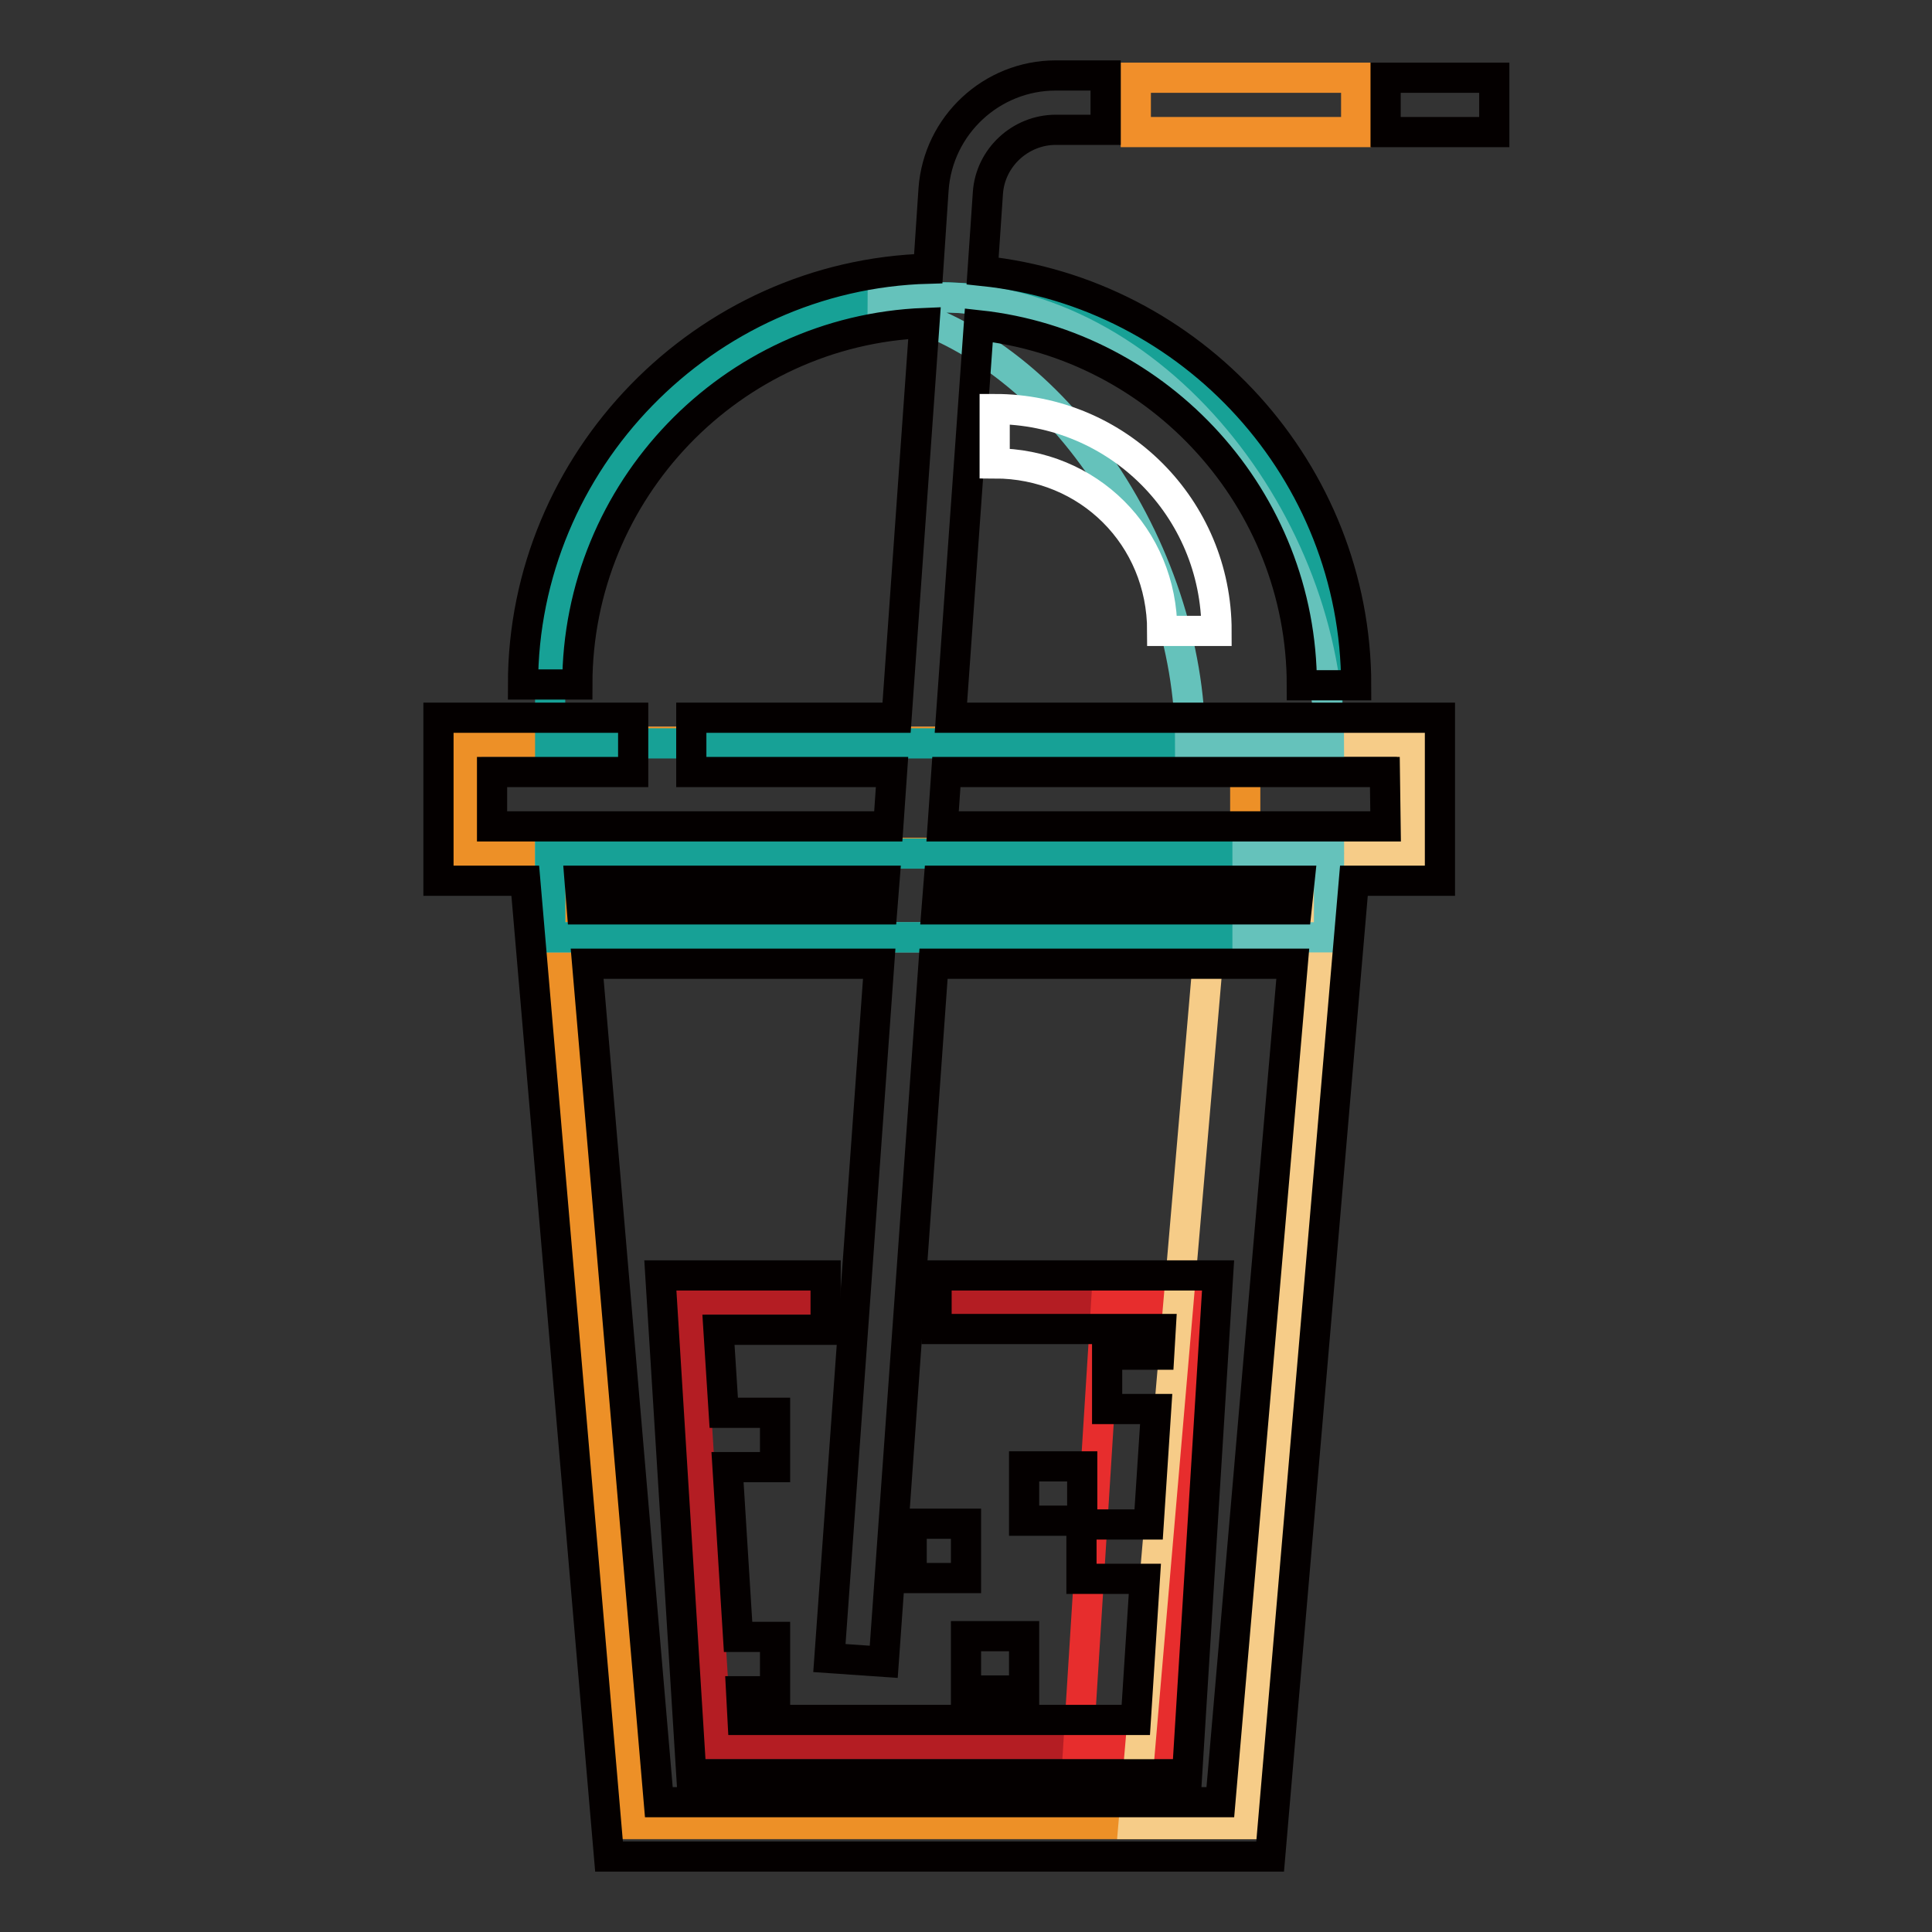 <?xml version="1.0" encoding="utf-8"?>
<!-- Svg Vector Icons : http://www.onlinewebfonts.com/icon -->
<!DOCTYPE svg PUBLIC "-//W3C//DTD SVG 1.1//EN" "http://www.w3.org/Graphics/SVG/1.1/DTD/svg11.dtd">
<svg version="1.1" xmlns="http://www.w3.org/2000/svg" xmlns:xlink="http://www.w3.org/1999/xlink" x="0px" y="0px" viewBox="0 0 256 256" enable-background="new 0 0 256 256" xml:space="preserve">
<rect x="0" y="0" width="256" height="256" fill="#333333" stroke="none"/>
<g> <path stroke-width="4" fill-opacity="0" stroke="#f6cc88"  d="M61.8,98.3h125.3v14.7H61.8V98.3z"/> <path stroke-width="4" fill-opacity="0" stroke="#ed9027"  d="M61.8,98.3H165v14.7H61.8V98.3z"/> <path stroke-width="4" fill-opacity="0" stroke="#17a196"  d="M175.9,91c0-28.5-23-51.6-51.5-51.6S72.9,62.5,72.9,91v7.5h103V91L175.9,91z"/> <path stroke-width="4" fill-opacity="0" stroke="#65c2bb"  d="M124.5,39.4c-3.1,0-6.2,0.4-9.2,0.9c24.1,4.3,42.4,32.7,42.4,58.1h18.4C176.1,69.7,153,39.4,124.5,39.4z"/> <path stroke-width="4" fill-opacity="0" stroke="#ed9027"  d="M72.9,112.9L84,241.7H165l11.1-128.9"/> <path stroke-width="4" fill-opacity="0" stroke="#b41d23"  d="M124.2,172.2h33.5l-3.7,58.9H95l-3.7-58.9h18"/> <path stroke-width="4" fill-opacity="0" stroke="#e72d2d"  d="M146.6,172.2l-3.7,58.9h11.1l3.7-58.9H146.6z"/> <path stroke-width="4" fill-opacity="0" stroke="#f6cc88"  d="M161.3,112.8l-11.1,128.9H165l11.1-128.9H161.3z"/> <path stroke-width="4" fill-opacity="0" stroke="#65c2bb"  d="M72.9,113.1h103.2v11.1H72.9V113.1z"/> <path stroke-width="4" fill-opacity="0" stroke="#17a196"  d="M72.9,113.1h88.4v11.1H72.9V113.1z"/> <path stroke-width="4" fill-opacity="0" stroke="#f18f2a"  d="M150.5,10.3h29.2v7.2h-29.2V10.3z"/> <path stroke-width="4" fill-opacity="0" stroke="#040000"  d="M183.6,10.3h14.4v7.2h-14.4V10.3z M135.7,194.3h7.7v7.2h-7.7V194.3z M128,216.8h7.7v7.2H128V216.8z  M120.8,201.9h7.2v7.2h-7.2V201.9z"/> <path stroke-width="4" fill-opacity="0" stroke="#040000"  d="M124.2,176.1h29.6l-0.2,3.4h-6.9v7.2h6.5l-1,15.3h-8.9v7.2h8.4l-1.2,18.7H98.4l-0.2-3.8h4.5v-7.2h-4.9 l-1.4-22.5h6.3v-7.2h-6.8l-0.7-11h14.2v-7.2H87.5l4.1,66.1h65.7l4.1-66.1h-37.3V176.1z"/> <path stroke-width="4" fill-opacity="0" stroke="#040000"  d="M190.8,95.1h-64.8l3.7-52c24,2.6,42.8,23.1,42.8,47.7h7.2c0-28.3-21.7-52-49.5-54.9l0.7-10.3 c0.3-4.7,4.3-8.4,9-8.4h6.6V10h-6.6c-8.5,0-15.6,6.6-16.2,15.1L123,35.6c-29.7,0.8-53.7,25.5-53.7,55.1h7.2 c0-25.7,20.4-46.9,46-47.9l-3.7,52.3H91.6v7.2h26.6l-0.5,7.2H65.2v-7.2h18.7v-7.2H58.1v21.6h11.5L80.7,246h87.6l11.1-129.3h11.4 V95.1z M117.2,116.7l-0.3,3.8H77.1l-0.3-3.8H117.2z M161.7,238.8H87.3l-9.5-111.1h38.7l-6.6,92l7.2,0.5l6.6-92.5h47.6L161.7,238.8z  M171.8,120.5h-47.7l0.3-3.8h47.8L171.8,120.5L171.8,120.5z M183.6,109.5h-58.7l0.5-7.2h58.1L183.6,109.5L183.6,109.5z"/> <path stroke-width="4" fill-opacity="0" stroke="#ffffff"  d="M161.2,83.6H154c0-12.5-9.8-22.2-22.2-22.2v-7.2C148.1,54.2,161.2,67.3,161.2,83.6z"/></g>
</svg>